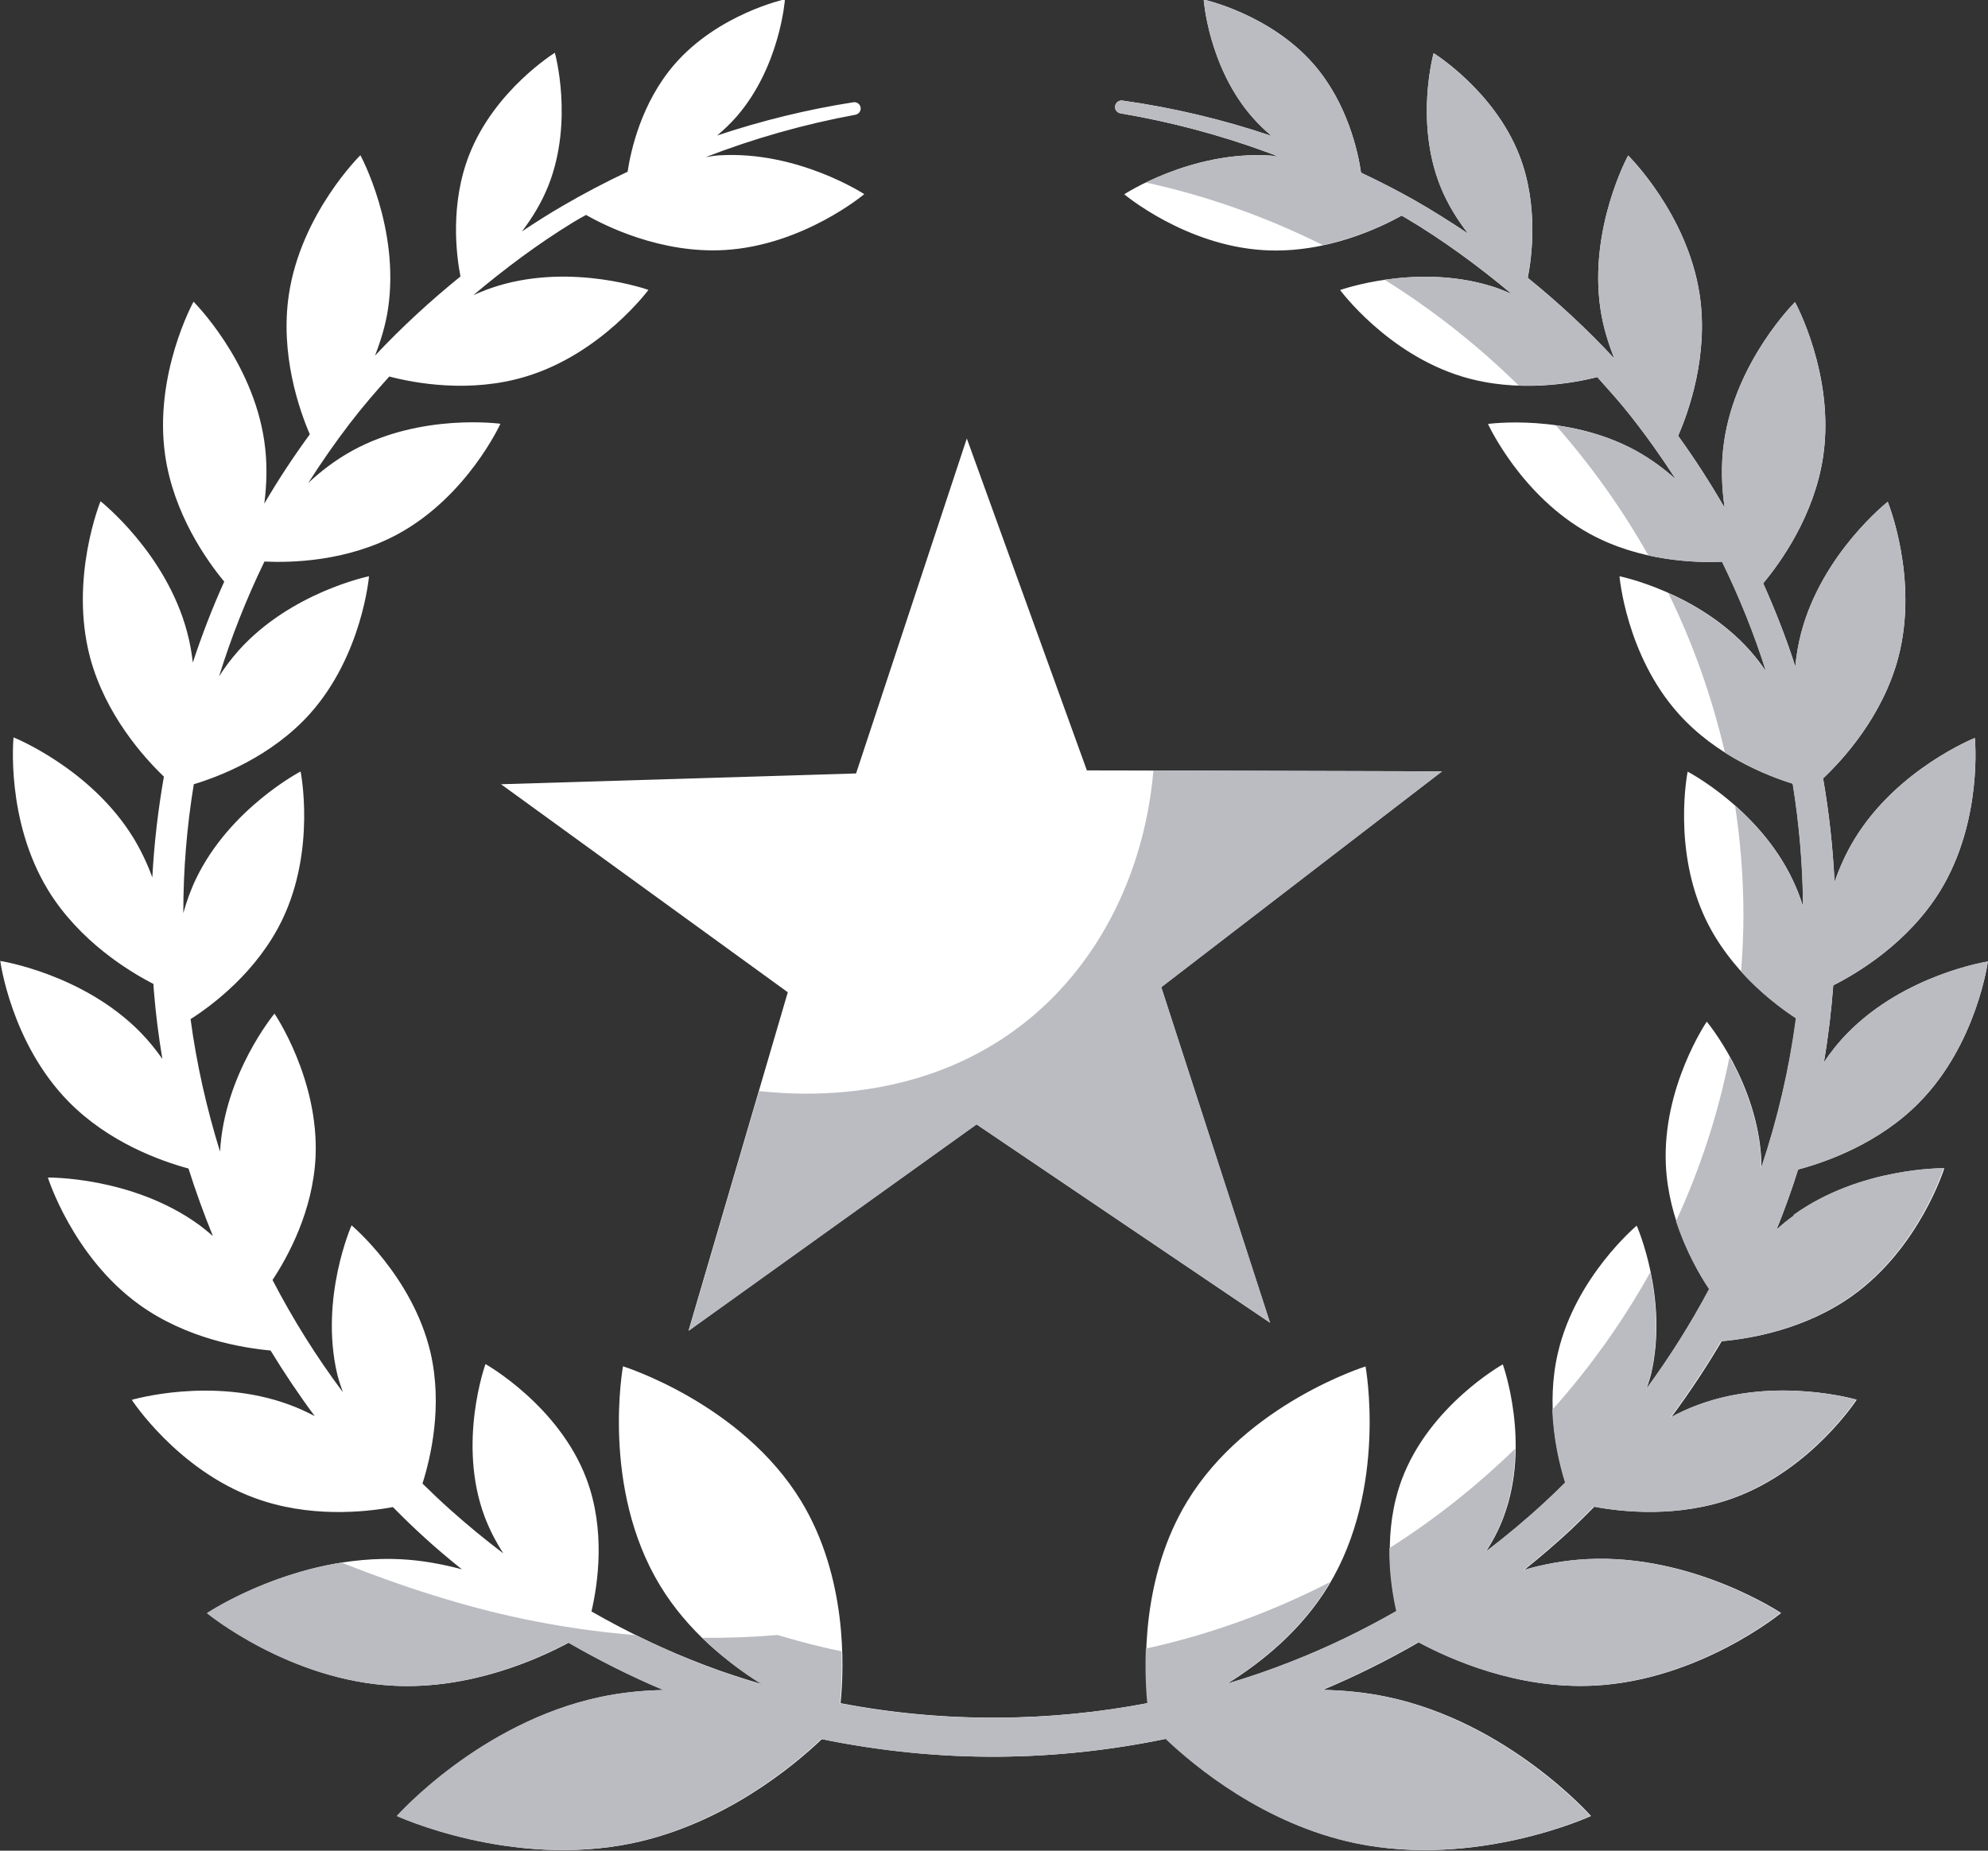 <svg width="58" height="54" viewBox="0 0 58 54" fill="none" xmlns="http://www.w3.org/2000/svg">
<rect x="0" y="0" width="58" height="54" fill="#333333" stroke="none"/>
<g clip-path="url(#clip0_7506_6111)">
<path d="M31.71 22.479L42.069 22.507L33.877 28.803L37.05 38.593L28.488 32.806L20.088 38.828L22.984 28.953L14.617 22.883L24.976 22.568L28.207 12.794L31.71 22.479Z" fill="white"/>
<path d="M52.333 35.471C52.154 35.597 51.991 35.734 51.832 35.876C52.064 35.301 52.276 34.715 52.46 34.125C53.266 33.91 54.814 33.373 55.999 32.164C57.678 30.453 57.996 28.055 57.996 28.055C57.996 28.055 55.588 28.427 53.91 30.138C53.641 30.409 53.413 30.7 53.213 30.995C53.34 30.251 53.429 29.503 53.486 28.751C54.187 28.399 55.678 27.509 56.611 25.985C57.857 23.943 57.617 21.533 57.617 21.533C57.617 21.533 55.356 22.434 54.109 24.48C53.857 24.893 53.669 25.317 53.523 25.738C53.474 24.723 53.364 23.712 53.189 22.713C53.763 22.172 54.924 20.906 55.38 19.195C55.991 16.886 55.075 14.642 55.075 14.642C55.075 14.642 53.164 16.146 52.553 18.455C52.464 18.791 52.411 19.122 52.378 19.446C52.113 18.621 51.796 17.812 51.441 17.02C51.954 16.405 52.94 15.034 53.193 13.304C53.535 10.938 52.37 8.815 52.37 8.815C52.37 8.815 50.643 10.525 50.301 12.887C50.203 13.566 50.231 14.222 50.317 14.816C49.897 14.092 49.449 13.393 48.96 12.717C49.27 12.006 49.852 10.368 49.588 8.601C49.233 6.239 47.502 4.537 47.502 4.537C47.502 4.537 46.341 6.664 46.695 9.025C46.773 9.543 46.923 10.016 47.099 10.461C46.312 9.616 45.469 8.831 44.573 8.107C44.691 7.501 44.895 5.988 44.325 4.525C43.583 2.636 41.827 1.552 41.827 1.552C41.827 1.552 41.273 3.53 42.015 5.414C42.227 5.952 42.524 6.417 42.834 6.817C42.324 6.478 41.807 6.15 41.278 5.847C40.764 5.556 40.239 5.289 39.709 5.038C39.624 4.452 39.322 3.02 38.328 1.876C37.049 0.408 35.118 -0.012 35.118 -0.012C35.118 -0.012 35.257 1.949 36.532 3.413C36.711 3.619 36.903 3.801 37.098 3.967C35.684 3.489 34.226 3.142 32.752 2.935C32.65 2.919 32.552 2.988 32.536 3.089C32.515 3.194 32.589 3.291 32.69 3.307C34.157 3.554 35.595 3.938 36.984 4.448C37.09 4.484 37.196 4.533 37.302 4.573C37.212 4.561 37.127 4.541 37.037 4.537C34.743 4.399 32.8 5.669 32.8 5.669C32.8 5.669 34.572 7.161 36.866 7.299C38.711 7.412 40.328 6.607 40.891 6.292C40.919 6.308 40.948 6.324 40.98 6.34C42.088 6.995 43.127 7.76 44.109 8.581C43.905 8.492 43.701 8.407 43.481 8.342C41.286 7.679 39.098 8.463 39.098 8.463C39.098 8.463 40.471 10.327 42.671 10.991C44.264 11.472 45.848 11.193 46.602 11.003C46.932 11.375 47.266 11.739 47.571 12.131C48.04 12.725 48.48 13.344 48.891 13.983C48.549 13.68 48.166 13.393 47.726 13.15C45.714 12.05 43.412 12.37 43.412 12.37C43.412 12.37 44.369 14.472 46.382 15.576C47.852 16.381 49.478 16.425 50.243 16.389C50.749 17.424 51.181 18.492 51.527 19.592C51.384 19.385 51.229 19.179 51.054 18.981C49.531 17.274 47.249 16.814 47.249 16.814C47.249 16.814 47.441 19.114 48.968 20.821C50.068 22.054 51.563 22.637 52.305 22.867C52.496 24.052 52.598 25.253 52.606 26.454C52.521 26.183 52.419 25.912 52.288 25.645C51.299 23.587 49.237 22.515 49.237 22.515C49.237 22.515 48.781 24.78 49.771 26.838C50.484 28.318 51.747 29.284 52.403 29.709C52.207 31.193 51.865 32.653 51.388 34.072C51.388 34.004 51.388 33.935 51.388 33.866C51.282 31.589 49.795 29.81 49.795 29.81C49.795 29.81 48.492 31.723 48.602 33.999C48.679 35.605 49.429 36.947 49.869 37.611C49.331 38.621 48.72 39.592 48.04 40.518C48.084 40.376 48.133 40.243 48.17 40.097C48.687 37.877 47.751 35.763 47.751 35.763C47.751 35.763 45.97 37.251 45.453 39.471C45.094 41.003 45.428 42.483 45.673 43.255C45.469 43.458 45.266 43.656 45.058 43.846C44.516 44.347 43.946 44.82 43.359 45.269C43.555 44.962 43.734 44.626 43.868 44.262C44.675 42.107 43.844 39.81 43.844 39.81C43.844 39.81 41.705 41.007 40.899 43.167C40.349 44.639 40.561 46.179 40.752 47.004C39.77 47.566 38.748 48.063 37.693 48.476C37.074 48.723 36.442 48.937 35.807 49.127C36.821 48.496 37.966 47.57 38.756 46.272C40.491 43.417 39.84 39.871 39.84 39.871C39.84 39.871 36.373 40.951 34.638 43.806C33.297 46.009 33.379 48.617 33.489 49.693C32.055 49.968 30.601 50.11 29.142 50.118C27.594 50.13 26.042 49.988 24.523 49.697C24.633 48.622 24.714 46.009 23.374 43.801C21.639 40.947 18.176 39.867 18.176 39.867C18.176 39.867 17.524 43.413 19.26 46.268C20.058 47.582 21.219 48.516 22.246 49.147C21.679 48.981 21.117 48.8 20.567 48.589C19.423 48.157 18.315 47.627 17.256 47.02C17.447 46.199 17.671 44.647 17.113 43.158C16.306 41.003 14.164 39.802 14.164 39.802C14.164 39.802 13.333 42.099 14.139 44.254C14.286 44.642 14.473 44.998 14.685 45.326C14.151 44.922 13.634 44.497 13.137 44.052C12.86 43.806 12.591 43.547 12.326 43.288C12.567 42.528 12.921 41.023 12.559 39.462C12.037 37.242 10.257 35.754 10.257 35.754C10.257 35.754 9.32 37.869 9.837 40.089C9.882 40.275 9.943 40.449 10.004 40.623C9.23 39.588 8.546 38.496 7.951 37.348C8.395 36.676 9.129 35.346 9.206 33.765C9.312 31.488 8.008 29.576 8.008 29.576C8.008 29.576 6.542 31.339 6.42 33.603C6.029 32.342 5.735 31.047 5.56 29.737C6.2 29.329 7.507 28.35 8.236 26.834C9.226 24.776 8.77 22.511 8.77 22.511C8.77 22.511 6.709 23.583 5.719 25.641C5.56 25.973 5.442 26.308 5.348 26.644C5.348 25.386 5.45 24.125 5.654 22.883C6.379 22.665 7.919 22.082 9.047 20.821C10.571 19.114 10.766 16.814 10.766 16.814C10.766 16.814 8.485 17.279 6.961 18.981C6.746 19.224 6.554 19.478 6.391 19.737C6.746 18.589 7.19 17.469 7.715 16.385C8.461 16.421 10.127 16.397 11.63 15.572C13.642 14.468 14.6 12.365 14.6 12.365C14.6 12.365 12.294 12.046 10.286 13.146C9.793 13.417 9.361 13.748 8.994 14.092C9.369 13.502 9.768 12.928 10.192 12.373C10.559 11.892 10.954 11.435 11.357 10.986C12.086 11.177 13.711 11.484 15.345 10.986C17.541 10.323 18.918 8.459 18.918 8.459C18.918 8.459 16.73 7.675 14.534 8.338C14.282 8.415 14.041 8.508 13.809 8.613C14.726 7.841 15.687 7.121 16.71 6.494C16.836 6.417 16.966 6.344 17.097 6.272C17.63 6.575 19.272 7.408 21.15 7.295C23.443 7.157 25.215 5.665 25.215 5.665C25.215 5.665 23.272 4.391 20.979 4.533C20.844 4.541 20.718 4.565 20.588 4.585C21.997 4.039 23.464 3.623 24.959 3.348C25.056 3.328 25.122 3.239 25.109 3.138C25.093 3.037 24.999 2.968 24.898 2.984C23.549 3.194 22.217 3.522 20.922 3.954C21.121 3.789 21.309 3.607 21.488 3.405C22.763 1.937 22.901 -0.021 22.901 -0.021C22.901 -0.021 20.966 0.4 19.687 1.868C18.706 2.996 18.4 4.411 18.311 5.01C17.663 5.317 17.027 5.649 16.412 6.009C16.009 6.243 15.614 6.494 15.227 6.753C15.524 6.365 15.801 5.916 16.005 5.402C16.742 3.518 16.188 1.54 16.188 1.54C16.188 1.54 14.432 2.624 13.691 4.513C13.125 5.952 13.312 7.44 13.434 8.067C12.555 8.779 11.719 9.547 10.941 10.376C11.104 9.955 11.247 9.502 11.32 9.017C11.675 6.656 10.514 4.529 10.514 4.529C10.514 4.529 8.782 6.231 8.428 8.593C8.167 10.331 8.725 11.945 9.039 12.673C8.562 13.324 8.118 13.999 7.711 14.695C7.784 14.129 7.805 13.514 7.711 12.875C7.369 10.513 5.646 8.803 5.646 8.803C5.646 8.803 4.477 10.926 4.819 13.291C5.067 14.99 6.02 16.34 6.542 16.971C6.192 17.744 5.89 18.532 5.625 19.333C5.593 19.042 5.54 18.742 5.458 18.439C4.843 16.13 2.933 14.626 2.933 14.626C2.933 14.626 2.016 16.87 2.627 19.179C3.075 20.857 4.2 22.103 4.782 22.661C4.611 23.631 4.497 24.614 4.444 25.601C4.305 25.221 4.126 24.836 3.902 24.464C2.656 22.418 0.395 21.516 0.395 21.516C0.395 21.516 0.154 23.922 1.401 25.969C2.313 27.461 3.76 28.342 4.477 28.71C4.481 28.775 4.481 28.844 4.489 28.908C4.542 29.576 4.627 30.239 4.737 30.898C4.55 30.631 4.338 30.368 4.098 30.122C2.419 28.411 0.008 28.039 0.008 28.039C0.008 28.039 0.321 30.437 2.004 32.147C3.169 33.332 4.68 33.874 5.499 34.096C5.711 34.764 5.947 35.419 6.212 36.066C6.073 35.949 5.935 35.831 5.784 35.722C3.837 34.323 1.397 34.359 1.397 34.359C1.397 34.359 2.122 36.672 4.069 38.072C5.446 39.062 7.063 39.329 7.894 39.406C8.294 40.061 8.721 40.7 9.182 41.319C8.945 41.197 8.697 41.08 8.44 40.987C6.183 40.154 3.845 40.846 3.845 40.846C3.845 40.846 5.169 42.88 7.426 43.708C9.015 44.295 10.64 44.125 11.463 43.975C11.768 44.283 12.074 44.582 12.396 44.873C12.746 45.193 13.108 45.496 13.475 45.791C12.917 45.641 12.318 45.528 11.691 45.496C8.628 45.346 6.053 47.069 6.053 47.069C6.053 47.069 8.444 49.038 11.504 49.188C13.724 49.297 15.683 48.419 16.596 47.93C17.492 48.448 18.416 48.913 19.366 49.313C18.775 49.325 18.164 49.382 17.549 49.511C14.009 50.255 11.593 52.989 11.593 52.989C11.593 52.989 14.917 54.521 18.457 53.781C21.109 53.223 23.134 51.549 23.977 50.745C25.676 51.092 27.411 51.27 29.146 51.258C30.784 51.246 32.422 51.068 34.022 50.736C34.866 51.537 36.89 53.223 39.554 53.781C43.094 54.521 46.418 52.989 46.418 52.989C46.418 52.989 44.003 50.251 40.463 49.511C39.827 49.378 39.2 49.321 38.597 49.309C39.559 48.905 40.495 48.44 41.396 47.918C42.296 48.403 44.272 49.297 46.512 49.184C49.575 49.03 51.963 47.065 51.963 47.065C51.963 47.065 49.388 45.342 46.329 45.492C45.669 45.524 45.046 45.641 44.471 45.807C44.936 45.435 45.384 45.051 45.82 44.647C46.056 44.424 46.288 44.194 46.516 43.963C47.327 44.117 48.977 44.299 50.594 43.704C52.851 42.875 54.17 40.841 54.17 40.841C54.17 40.841 51.836 40.154 49.575 40.983C49.286 41.088 49.013 41.213 48.757 41.355C49.286 40.643 49.779 39.899 50.231 39.135C51.066 39.062 52.679 38.791 54.056 37.8C56.004 36.401 56.725 34.088 56.725 34.088C56.725 34.088 54.289 34.048 52.341 35.451L52.333 35.471Z" fill="white"/>
<path d="M52.332 35.471C52.153 35.596 51.99 35.734 51.831 35.875C52.063 35.301 52.275 34.715 52.458 34.124C53.265 33.91 54.813 33.372 55.998 32.163C57.676 30.453 57.994 28.055 57.994 28.055C57.994 28.055 55.587 28.427 53.908 30.137C53.639 30.408 53.411 30.7 53.212 30.995C53.338 30.251 53.428 29.503 53.485 28.75C54.185 28.399 55.676 27.509 56.609 25.985C57.856 23.942 57.615 21.532 57.615 21.532C57.615 21.532 55.355 22.434 54.108 24.48C53.855 24.893 53.668 25.317 53.521 25.738C53.472 24.723 53.362 23.712 53.187 22.713C53.762 22.171 54.923 20.905 55.379 19.195C55.99 16.886 55.073 14.642 55.073 14.642C55.073 14.642 53.163 16.146 52.552 18.455C52.462 18.791 52.409 19.122 52.377 19.446C52.112 18.621 51.794 17.812 51.44 17.02C51.953 16.405 52.939 15.034 53.191 13.303C53.534 10.938 52.368 8.815 52.368 8.815C52.368 8.815 50.641 10.525 50.299 12.887C50.201 13.566 50.23 14.221 50.315 14.816C49.896 14.092 49.448 13.392 48.959 12.717C49.269 12.005 49.851 10.368 49.586 8.6C49.232 6.239 47.501 4.537 47.501 4.537C47.501 4.537 46.34 6.664 46.694 9.025C46.771 9.543 46.922 10.016 47.097 10.461C46.311 9.615 45.468 8.831 44.572 8.107C44.69 7.501 44.893 5.988 44.323 4.524C43.582 2.636 41.826 1.552 41.826 1.552C41.826 1.552 41.272 3.53 42.013 5.414C42.225 5.952 42.523 6.417 42.832 6.817C42.323 6.478 41.806 6.15 41.276 5.847C40.763 5.556 40.237 5.289 39.708 5.038C39.622 4.452 39.321 3.02 38.327 1.876C37.048 0.408 35.117 -0.013 35.117 -0.013C35.117 -0.013 35.255 1.949 36.53 3.412C36.71 3.619 36.901 3.801 37.097 3.966C35.683 3.489 34.225 3.141 32.75 2.935C32.648 2.919 32.55 2.988 32.534 3.089C32.514 3.194 32.587 3.291 32.689 3.307C34.155 3.554 35.593 3.938 36.983 4.448C37.088 4.484 37.194 4.532 37.3 4.573C37.211 4.561 37.125 4.541 37.035 4.537C35.532 4.448 34.184 4.961 33.43 5.325C35.239 5.721 36.97 6.34 38.596 7.153C39.667 6.926 40.518 6.502 40.893 6.291C40.922 6.308 40.95 6.324 40.983 6.34C42.091 6.995 43.13 7.759 44.111 8.58C43.908 8.491 43.704 8.406 43.484 8.342C42.352 7.998 41.227 8.042 40.396 8.164C41.81 9.045 43.126 10.085 44.307 11.249C45.272 11.281 46.111 11.124 46.6 11.002C46.93 11.374 47.264 11.738 47.57 12.131C48.038 12.725 48.478 13.344 48.89 13.983C48.547 13.679 48.165 13.392 47.725 13.15C46.938 12.721 46.111 12.507 45.39 12.41C46.417 13.578 47.325 14.848 48.091 16.207C48.971 16.401 49.77 16.413 50.238 16.393C50.743 17.428 51.175 18.495 51.521 19.595C51.379 19.389 51.224 19.183 51.049 18.985C50.319 18.168 49.419 17.638 48.674 17.307C49.395 18.779 49.949 20.339 50.324 21.961C51.089 22.446 51.839 22.725 52.299 22.867C52.491 24.052 52.593 25.253 52.601 26.453C52.515 26.183 52.413 25.912 52.283 25.645C51.847 24.739 51.203 24.027 50.621 23.51C50.78 24.557 50.865 25.629 50.865 26.716C50.865 27.266 50.837 27.808 50.796 28.35C51.379 28.997 51.998 29.454 52.393 29.713C52.197 31.197 51.855 32.657 51.379 34.076C51.379 34.007 51.379 33.938 51.379 33.87C51.322 32.645 50.865 31.573 50.458 30.837C50.128 32.507 49.599 34.112 48.898 35.633C49.179 36.494 49.578 37.194 49.859 37.614C49.322 38.625 48.71 39.596 48.03 40.522C48.075 40.38 48.124 40.247 48.16 40.101C48.417 39.001 48.315 37.926 48.148 37.121C47.35 38.56 46.384 39.907 45.289 41.136C45.321 42.014 45.509 42.774 45.659 43.259C45.456 43.462 45.252 43.66 45.044 43.85C44.502 44.351 43.932 44.824 43.346 45.273C43.541 44.966 43.72 44.63 43.855 44.266C44.107 43.587 44.201 42.895 44.205 42.269C43.089 43.356 41.859 44.335 40.535 45.172C40.526 45.908 40.633 46.563 40.734 47.008C39.753 47.57 38.73 48.067 37.675 48.48C37.056 48.726 36.424 48.941 35.789 49.131C36.803 48.5 37.948 47.574 38.738 46.276C38.759 46.239 38.775 46.203 38.795 46.167C37.113 47.032 35.316 47.691 33.43 48.104C33.406 48.763 33.434 49.325 33.471 49.697C32.037 49.972 30.583 50.113 29.125 50.121C27.577 50.134 26.024 49.992 24.505 49.701C24.542 49.345 24.57 48.807 24.55 48.181C23.919 48.055 23.299 47.889 22.684 47.707C21.959 47.768 21.23 47.796 20.493 47.788C21.055 48.342 21.658 48.799 22.224 49.147C21.658 48.981 21.095 48.799 20.546 48.589C19.865 48.33 19.205 48.031 18.553 47.711C17.454 47.623 16.354 47.465 15.25 47.234C13.572 46.883 11.779 46.316 9.962 45.593C7.705 45.948 6.031 47.069 6.031 47.069C6.031 47.069 8.422 49.038 11.482 49.187C13.702 49.297 15.661 48.419 16.574 47.93C17.47 48.447 18.395 48.912 19.344 49.313C18.753 49.325 18.142 49.382 17.527 49.511C13.987 50.255 11.571 52.989 11.571 52.989C11.571 52.989 14.895 54.521 18.435 53.781C21.087 53.223 23.112 51.549 23.955 50.744C25.654 51.092 27.389 51.27 29.125 51.258C30.762 51.246 32.4 51.068 34.001 50.736C34.844 51.537 36.868 53.223 39.533 53.781C43.073 54.521 46.397 52.989 46.397 52.989C46.397 52.989 43.981 50.251 40.441 49.511C39.806 49.377 39.178 49.321 38.575 49.309C39.537 48.904 40.474 48.439 41.374 47.918C42.274 48.403 44.25 49.297 46.49 49.183C49.554 49.03 51.941 47.064 51.941 47.064C51.941 47.064 49.366 45.342 46.307 45.491C45.647 45.524 45.024 45.641 44.449 45.807C44.914 45.435 45.362 45.051 45.798 44.646C46.034 44.424 46.266 44.193 46.494 43.963C47.305 44.117 48.955 44.298 50.572 43.704C52.829 42.875 54.149 40.841 54.149 40.841C54.149 40.841 51.815 40.154 49.554 40.983C49.264 41.088 48.992 41.213 48.735 41.355C49.264 40.643 49.757 39.899 50.209 39.135C51.045 39.062 52.658 38.791 54.035 37.8C55.982 36.401 56.703 34.088 56.703 34.088C56.703 34.088 54.267 34.048 52.32 35.451L52.332 35.471Z" fill="#BBBCC2"/>
<path d="M42.075 22.507L33.651 22.482C33.231 27.351 29.846 31.912 23.495 31.912C23.027 31.912 22.583 31.88 22.147 31.836L20.094 38.831L28.494 32.81L37.056 38.597L33.883 28.807L42.075 22.507Z" fill="#BBBCC2"/>
</g>
<defs>
<clipPath id="clip0_7506_6111">
<rect width="58" height="54" fill="white"/>
</clipPath>
</defs>
</svg>
